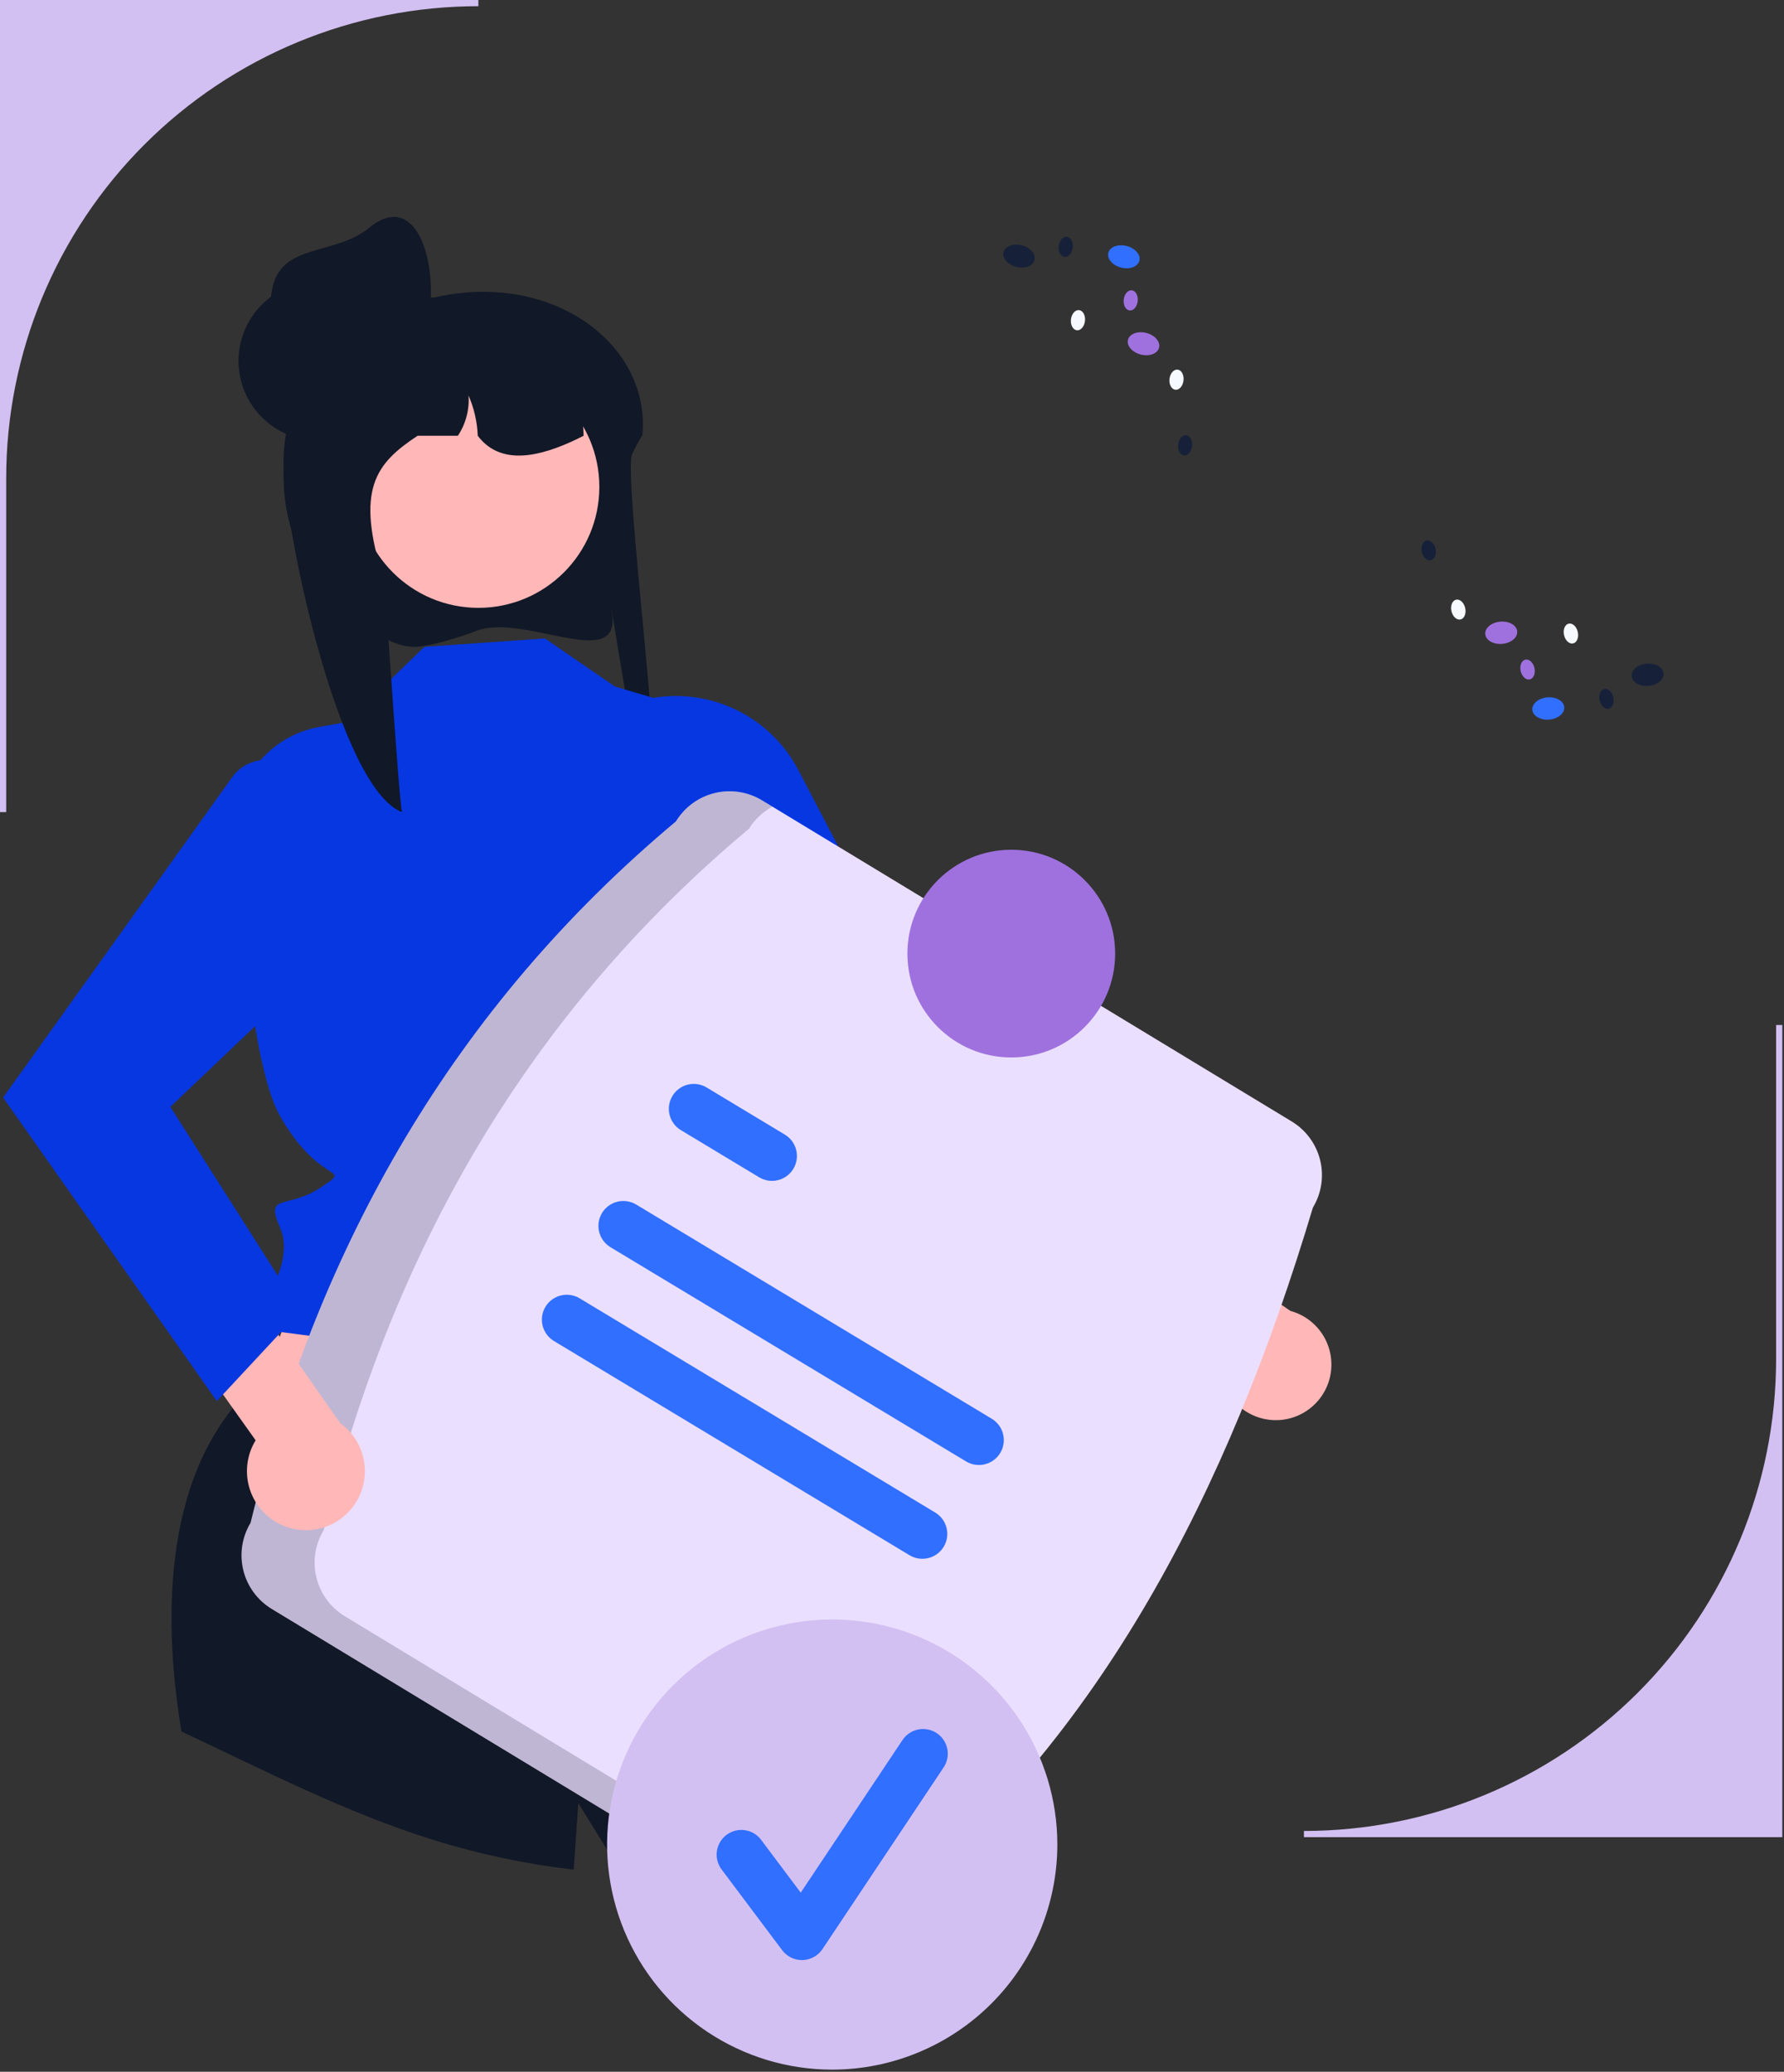 <svg width="576" height="669" viewBox="0 0 576 669" fill="none" xmlns="http://www.w3.org/2000/svg">
<rect x="0" y="0" width="576" height="669" fill="#333333" stroke="none"/>
<g clip-path="url(#clip0_4_668)">
<path d="M575.455 593.248H421V591.248C461.434 591.248 500.211 575.185 528.802 546.595C557.393 518.004 573.455 479.226 573.455 438.793V331H575.455V593.248Z" fill="#D3C0F2"/>
<path d="M154.017 203.647C149.911 205.211 145.718 206.537 141.46 207.618C135.834 208.989 132.658 209.625 127.228 207.518C127.038 207.444 126.856 207.371 126.684 207.299C116.392 202.923 107.595 195.65 101.362 186.364C95.129 177.079 91.731 166.182 91.579 155C91.552 154.616 91.552 154.213 91.552 153.819C91.547 151.924 91.637 150.03 91.823 148.144C92.061 145.575 92.472 143.025 93.053 140.511L92.999 140.501C88.603 136.006 86.912 129.848 87.472 123.661C87.857 119.467 89.188 115.414 91.366 111.809C93.544 108.204 96.511 105.14 100.045 102.848C105.584 99.366 111.829 97.162 118.326 96.396C120.071 96.194 121.825 96.093 123.581 96.091H140.08C143.487 95.293 146.949 94.747 150.437 94.458H150.464C183.669 91.704 209.855 113.717 207.413 140.501C207.395 140.531 207.368 140.56 207.35 140.59C206.644 141.74 206.02 142.832 205.468 143.875C204.935 144.849 204.482 145.783 204.093 146.668C201.063 153.514 215.463 259.73 210.298 261.343C207.359 262.257 195.509 183.22 197.635 198.249C200.312 217.105 169.315 197.992 154.017 203.647Z" fill="#111827"/>
<path d="M204.039 395.654L250.068 493.714L73.005 475.781L109.966 381.645L204.039 395.654Z" fill="#FFB7B7"/>
<path d="M296.439 592.26C265.648 602.509 233.201 606.855 200.799 605.07L186.709 582.22C186.709 582.22 186.119 590.73 185.239 603.74C169.814 601.953 154.591 598.725 139.769 594.1C111.659 585.31 85.309 571.69 58.599 559.13C53.189 526.88 51.159 477.15 81.069 448.2L242.059 477.7C242.059 477.7 267.889 497.02 260.979 503.94C254.069 510.85 252.999 509.78 257.539 514.32C262.079 518.86 271.889 524.93 271.989 528.9C272.029 530.45 283.039 558.56 296.439 592.26Z" fill="#111827"/>
<path d="M175.926 206.167L137.032 208.881L111.893 233.173L103.088 234.744C95.174 236.155 88.053 240.421 83.076 246.733C78.098 253.046 75.609 260.965 76.082 268.99C77.893 299.672 81.948 345.517 90.423 360.391C103.564 383.455 114.418 376.218 103.564 383.455C92.71 390.691 85.422 385.005 90.423 396.441C95.423 407.877 83.665 422.545 83.665 422.545L78.984 427.226L83.948 429.261L242.145 449.846C242.145 449.846 228.466 388.344 237.02 373.236C245.575 358.128 266.316 312.459 247.805 294.59L229.705 230.896L198.571 221.713L175.926 206.167Z" fill="#0737E1"/>
<path d="M411.374 458.588C408.771 458.506 406.217 457.859 403.889 456.692C401.561 455.526 399.513 453.867 397.889 451.831C396.265 449.796 395.102 447.432 394.481 444.902C393.861 442.373 393.797 439.739 394.294 437.183L320.087 386.927L328.942 362.984L416.641 423.318C420.882 424.475 424.551 427.148 426.953 430.829C429.355 434.511 430.323 438.945 429.674 443.293C429.024 447.64 426.803 451.599 423.43 454.418C420.057 457.237 415.768 458.721 411.374 458.588Z" fill="#FFB7B7"/>
<path d="M201.777 227.887L190.994 232.157L248.516 344.5L367.595 425.669L384.76 396.658L294.116 318.363L257.826 248.765C252.719 238.97 244.163 231.415 233.812 227.559C223.461 223.704 212.048 223.82 201.777 227.887Z" fill="#0737E1"/>
<path d="M154.455 196.286C176.025 196.286 193.511 178.8 193.511 157.231C193.511 135.661 176.025 118.175 154.455 118.175C132.885 118.175 115.399 135.661 115.399 157.231C115.399 178.8 132.885 196.286 154.455 196.286Z" fill="#FFB7B7"/>
<path d="M188.418 140.715C187.767 141.058 187.124 141.375 186.473 141.691C185.795 142.017 185.116 142.343 184.429 142.65C171.358 148.575 160.712 149.235 154.254 140.715C154.077 136.232 153.068 131.821 151.278 127.707C151.594 132.305 150.383 136.877 147.832 140.715H134.825C121.428 149.606 114.554 157.774 123.853 186.963C124.459 188.881 128.61 257.01 129.795 262.247C109.516 254.468 92.022 171.876 91.579 150.113C91.552 149.76 91.552 149.389 91.552 149.027C91.547 147.284 91.637 145.541 91.823 143.808C92.062 141.442 92.473 139.096 93.053 136.789L92.999 136.78C90.936 134.807 89.362 132.38 88.402 129.692C87.443 127.003 87.124 124.128 87.472 121.294C90.874 116.84 95.085 113.066 99.883 110.169C104.246 108.056 108.793 106.348 113.469 105.067C113.586 105.04 113.686 105.013 113.803 104.986C115.232 104.597 116.698 104.244 118.163 103.936C121.183 103.303 124.236 102.841 127.308 102.553C127.534 102.544 127.751 102.525 127.95 102.525C129.179 102.526 130.385 102.857 131.442 103.484C131.451 103.484 131.451 103.493 131.469 103.493C132.484 104.1 133.326 104.958 133.914 105.985C134.502 107.011 134.815 108.172 134.825 109.355H149.315C149.849 109.355 150.382 109.373 150.916 109.4C171.096 110.205 187.314 118.834 188.355 138.67C188.4 139.358 188.418 140.027 188.418 140.715Z" fill="#111827"/>
<path d="M102.747 142.285C116.958 142.285 128.477 130.765 128.477 116.554C128.477 102.344 116.958 90.824 102.747 90.824C88.537 90.824 77.017 102.344 77.017 116.554C77.017 130.765 88.537 142.285 102.747 142.285Z" fill="#111827"/>
<path d="M138.072 104.654C135.149 118.561 120.727 126.878 106.93 123.476C100.304 121.842 94.599 117.643 91.069 111.803C87.54 105.962 86.475 98.959 88.108 92.334C91.511 78.536 108.255 82.514 119.25 73.512C134.805 60.777 142.014 85.9 138.072 104.654Z" fill="#111827"/>
<path d="M80.903 491.756C102.833 402.329 146.284 325.464 218.244 265.242C221.029 260.661 225.518 257.371 230.725 256.095C235.933 254.818 241.434 255.66 246.021 258.434L417.09 362.157C421.671 364.942 424.961 369.431 426.237 374.638C427.513 379.846 426.672 385.347 423.897 389.934C396.431 481.697 355.293 561.322 286.557 616.449C283.772 621.03 279.283 624.32 274.076 625.596C268.868 626.872 263.367 626.031 258.78 623.256L87.711 519.534C83.13 516.749 79.84 512.26 78.564 507.053C77.287 501.845 78.129 496.344 80.903 491.756Z" fill="#EBDFFF"/>
<path opacity="0.2" d="M111.309 521.895C106.728 519.11 103.438 514.621 102.162 509.414C100.885 504.206 101.727 498.705 104.501 494.118C126.431 404.69 169.882 327.826 241.842 267.603C243.686 264.604 246.289 262.145 249.388 260.476L246.021 258.434C241.434 255.66 235.933 254.818 230.725 256.095C225.518 257.371 221.029 260.66 218.244 265.242C146.284 325.464 102.833 402.328 80.903 491.756C78.129 496.344 77.287 501.845 78.564 507.052C79.84 512.26 83.13 516.748 87.711 519.533L258.779 623.256C261.824 625.088 265.299 626.083 268.852 626.139C272.405 626.195 275.91 625.311 279.011 623.576L111.309 521.895Z" fill="#111827"/>
<path d="M311.928 471.931L197.1 402.743C195.275 401.64 193.963 399.859 193.451 397.79C192.939 395.72 193.27 393.533 194.37 391.707C195.47 389.881 197.25 388.567 199.318 388.052C201.387 387.538 203.575 387.865 205.402 388.963L320.231 458.152C322.051 459.256 323.359 461.037 323.868 463.104C324.377 465.172 324.046 467.356 322.947 469.18C321.849 471.003 320.072 472.317 318.006 472.832C315.941 473.348 313.755 473.024 311.928 471.931Z" fill="#306FFF"/>
<path d="M245.128 380.18L219.866 364.958C218.035 363.863 216.714 362.086 216.194 360.017C215.674 357.948 215.997 355.757 217.093 353.926C218.188 352.095 219.965 350.775 222.034 350.254C224.103 349.734 226.294 350.057 228.125 351.153L228.169 351.179L253.431 366.401C255.251 367.505 256.56 369.286 257.069 371.353C257.578 373.421 257.248 375.606 256.149 377.429C255.05 379.253 253.273 380.567 251.207 381.082C249.141 381.598 246.955 381.273 245.128 380.18Z" fill="#306FFF"/>
<path d="M293.678 502.22L178.849 433.031C177.023 431.931 175.708 430.151 175.193 428.082C174.678 426.013 175.006 423.825 176.104 421.997C177.202 420.17 178.981 418.853 181.049 418.337C183.118 417.82 185.307 418.145 187.135 419.242L187.152 419.252L301.981 488.44C303.801 489.545 305.108 491.326 305.617 493.393C306.127 495.46 305.796 497.645 304.697 499.468C303.598 501.292 301.821 502.605 299.756 503.121C297.691 503.637 295.505 503.313 293.678 502.22Z" fill="#306FFF"/>
<path d="M326.511 341.474C345.034 341.474 360.05 326.458 360.05 307.935C360.05 289.412 345.034 274.396 326.511 274.396C307.988 274.396 292.972 289.412 292.972 307.935C292.972 326.458 307.988 341.474 326.511 341.474Z" fill="#9F71DE"/>
<path d="M268.698 667.318C308.289 667.318 340.383 635.224 340.383 595.633C340.383 556.043 308.289 523.948 268.698 523.948C229.108 523.948 197.013 556.043 197.013 595.633C197.013 635.224 229.108 667.318 268.698 667.318Z" fill="#D3C0F2"/>
<path d="M268.698 668.318C254.322 668.318 240.27 664.055 228.317 656.069C216.364 648.082 207.047 636.73 201.546 623.449C196.045 610.167 194.605 595.553 197.41 581.453C200.214 567.354 207.137 554.403 217.302 544.237C227.467 534.072 240.418 527.15 254.518 524.345C268.617 521.54 283.232 522.98 296.513 528.481C309.795 533.982 321.147 543.298 329.133 555.251C337.12 567.204 341.383 581.257 341.383 595.633C341.362 614.903 333.697 633.379 320.07 647.005C306.444 660.632 287.969 668.297 268.698 668.318ZM268.698 524.948C254.718 524.948 241.052 529.094 229.428 536.861C217.803 544.628 208.744 555.667 203.394 568.583C198.044 581.499 196.644 595.712 199.371 609.423C202.099 623.135 208.831 635.73 218.716 645.615C228.602 655.501 241.197 662.233 254.908 664.96C268.62 667.688 282.832 666.288 295.748 660.938C308.664 655.588 319.704 646.528 327.471 634.903C335.238 623.279 339.383 609.613 339.383 595.633C339.362 576.893 331.908 558.926 318.657 545.675C305.405 532.423 287.438 524.969 268.698 524.948Z" fill="#D3C0F2"/>
<path d="M258.919 632.942C257.681 632.942 256.46 632.654 255.353 632.1C254.246 631.546 253.283 630.742 252.54 629.752L232.983 603.676C232.354 602.838 231.896 601.885 231.635 600.87C231.375 599.855 231.317 598.799 231.464 597.762C231.612 596.724 231.963 595.726 232.497 594.825C233.03 593.923 233.736 593.135 234.574 592.507C235.413 591.878 236.367 591.421 237.382 591.161C238.397 590.901 239.453 590.844 240.49 590.993C241.527 591.142 242.525 591.493 243.426 592.028C244.327 592.562 245.114 593.269 245.742 594.107L258.537 611.166L291.398 561.874C291.979 561.003 292.726 560.254 293.596 559.672C294.466 559.089 295.442 558.683 296.469 558.478C297.496 558.273 298.553 558.272 299.58 558.475C300.608 558.678 301.585 559.082 302.456 559.663C303.328 560.243 304.076 560.99 304.659 561.86C305.241 562.73 305.647 563.707 305.852 564.734C306.058 565.76 306.059 566.818 305.856 567.845C305.652 568.872 305.249 569.849 304.668 570.721L265.554 629.391C264.847 630.452 263.895 631.328 262.779 631.945C261.663 632.563 260.416 632.904 259.141 632.939C259.067 632.941 258.993 632.942 258.919 632.942Z" fill="#306FFF"/>
<path d="M500.206 232.366C503.055 232.122 505.227 230.318 505.057 228.337C504.888 226.355 502.441 224.946 499.593 225.19C496.744 225.433 494.572 227.237 494.742 229.219C494.911 231.201 497.358 232.61 500.206 232.366Z" fill="#306FFF"/>
<path d="M532.256 221.494C535.105 221.25 537.277 219.446 537.107 217.465C536.938 215.483 534.491 214.074 531.643 214.318C528.794 214.561 526.622 216.365 526.792 218.347C526.961 220.328 529.408 221.737 532.256 221.494Z" fill="#162139"/>
<path d="M485.014 207.914C487.862 207.67 490.034 205.866 489.865 203.885C489.695 201.903 487.249 200.494 484.4 200.738C481.551 200.981 479.38 202.785 479.549 204.767C479.718 206.748 482.165 208.157 485.014 207.914Z" fill="#9F71DE"/>
<path d="M471.57 200.034C472.796 199.757 473.467 198.104 473.068 196.341C472.67 194.579 471.353 193.375 470.127 193.652C468.901 193.929 468.23 195.582 468.629 197.345C469.027 199.107 470.343 200.311 471.57 200.034Z" fill="#F6F9FF"/>
<path d="M461.998 180.906C463.224 180.629 463.895 178.976 463.497 177.213C463.098 175.451 461.782 174.247 460.555 174.524C459.329 174.801 458.658 176.454 459.057 178.217C459.455 179.979 460.772 181.183 461.998 180.906Z" fill="#162139"/>
<path d="M507.922 207.769C509.148 207.492 509.819 205.839 509.421 204.077C509.022 202.314 507.706 201.11 506.48 201.387C505.254 201.664 504.582 203.317 504.981 205.08C505.379 206.842 506.696 208.046 507.922 207.769Z" fill="#F6F9FF"/>
<path d="M493.923 219.39C495.149 219.113 495.82 217.46 495.422 215.698C495.023 213.935 493.707 212.731 492.481 213.008C491.255 213.285 490.584 214.938 490.982 216.701C491.38 218.463 492.697 219.668 493.923 219.39Z" fill="#9F71DE"/>
<path d="M519.408 228.855C520.634 228.578 521.305 226.925 520.907 225.163C520.509 223.4 519.192 222.196 517.966 222.473C516.74 222.75 516.069 224.403 516.467 226.166C516.865 227.928 518.182 229.132 519.408 228.855Z" fill="#162139"/>
<path d="M367.88 84.193C368.369 82.265 366.518 80.133 363.747 79.431C360.976 78.728 358.333 79.722 357.844 81.65C357.356 83.578 359.206 85.71 361.978 86.412C364.749 87.115 367.392 86.121 367.88 84.193Z" fill="#306FFF"/>
<path d="M334.037 83.974C334.525 82.046 332.675 79.914 329.903 79.212C327.132 78.51 324.489 79.503 324.001 81.431C323.512 83.359 325.363 85.491 328.134 86.194C330.906 86.896 333.548 85.902 334.037 83.974Z" fill="#162139"/>
<path d="M374.231 112.271C374.72 110.343 372.869 108.211 370.098 107.509C367.327 106.807 364.684 107.8 364.195 109.728C363.707 111.656 365.557 113.788 368.329 114.49C371.1 115.193 373.743 114.199 374.231 112.271Z" fill="#9F71DE"/>
<path d="M382.121 122.86C382.321 121.064 381.471 119.495 380.222 119.355C378.973 119.216 377.798 120.558 377.597 122.354C377.396 124.15 378.246 125.719 379.495 125.858C380.745 125.998 381.92 124.655 382.121 122.86Z" fill="#F6F9FF"/>
<path d="M384.904 144.067C385.104 142.271 384.254 140.702 383.005 140.562C381.756 140.423 380.581 141.765 380.38 143.561C380.179 145.357 381.029 146.926 382.278 147.065C383.528 147.205 384.703 145.862 384.904 144.067Z" fill="#162139"/>
<path d="M350.303 103.651C350.504 101.855 349.654 100.286 348.405 100.146C347.156 100.007 345.98 101.349 345.78 103.145C345.579 104.941 346.429 106.51 347.678 106.649C348.927 106.789 350.103 105.446 350.303 103.651Z" fill="#F6F9FF"/>
<path d="M367.335 97.252C367.536 95.457 366.686 93.888 365.436 93.748C364.187 93.609 363.012 94.951 362.811 96.747C362.611 98.542 363.461 100.111 364.71 100.251C365.959 100.39 367.134 99.048 367.335 97.252Z" fill="#9F71DE"/>
<path d="M346.353 79.966C346.553 78.17 345.703 76.602 344.454 76.462C343.205 76.322 342.03 77.665 341.829 79.46C341.628 81.256 342.478 82.825 343.728 82.965C344.977 83.104 346.152 81.762 346.353 79.966Z" fill="#162139"/>
<path d="M2 262.247H0V0H154.455V2C114.022 2 75.244 18.062 46.653 46.653C18.062 75.244 2 114.021 2 154.455V262.247Z" fill="#D3C0F2"/>
<path d="M91.57 492.703C89.014 491.656 86.716 490.066 84.835 488.043C82.954 486.02 81.534 483.613 80.675 480.988C79.816 478.363 79.537 475.582 79.858 472.838C80.179 470.095 81.093 467.454 82.535 465.098L27.429 387.637L45.108 367.127L109.884 459.607C113.669 462.329 116.324 466.346 117.346 470.895C118.368 475.444 117.685 480.21 115.428 484.29C113.17 488.369 109.495 491.479 105.097 493.03C100.7 494.581 95.887 494.464 91.57 492.703Z" fill="#FFB7B7"/>
<path d="M92.836 247.232C90.048 245.592 86.767 244.999 83.582 245.56C80.396 246.12 77.514 247.798 75.454 250.292L1 354.421L70 452.421L97 423.421L55 357.421L110.818 304.275C115.405 294.227 116.106 282.835 112.785 272.3C109.464 261.764 102.357 252.834 92.836 247.232Z" fill="#0737E1"/>
</g>
<defs>
<clipPath id="clip0_4_668">
<rect width="575.455" height="668.319" fill="white"/>
</clipPath>
</defs>
</svg>

